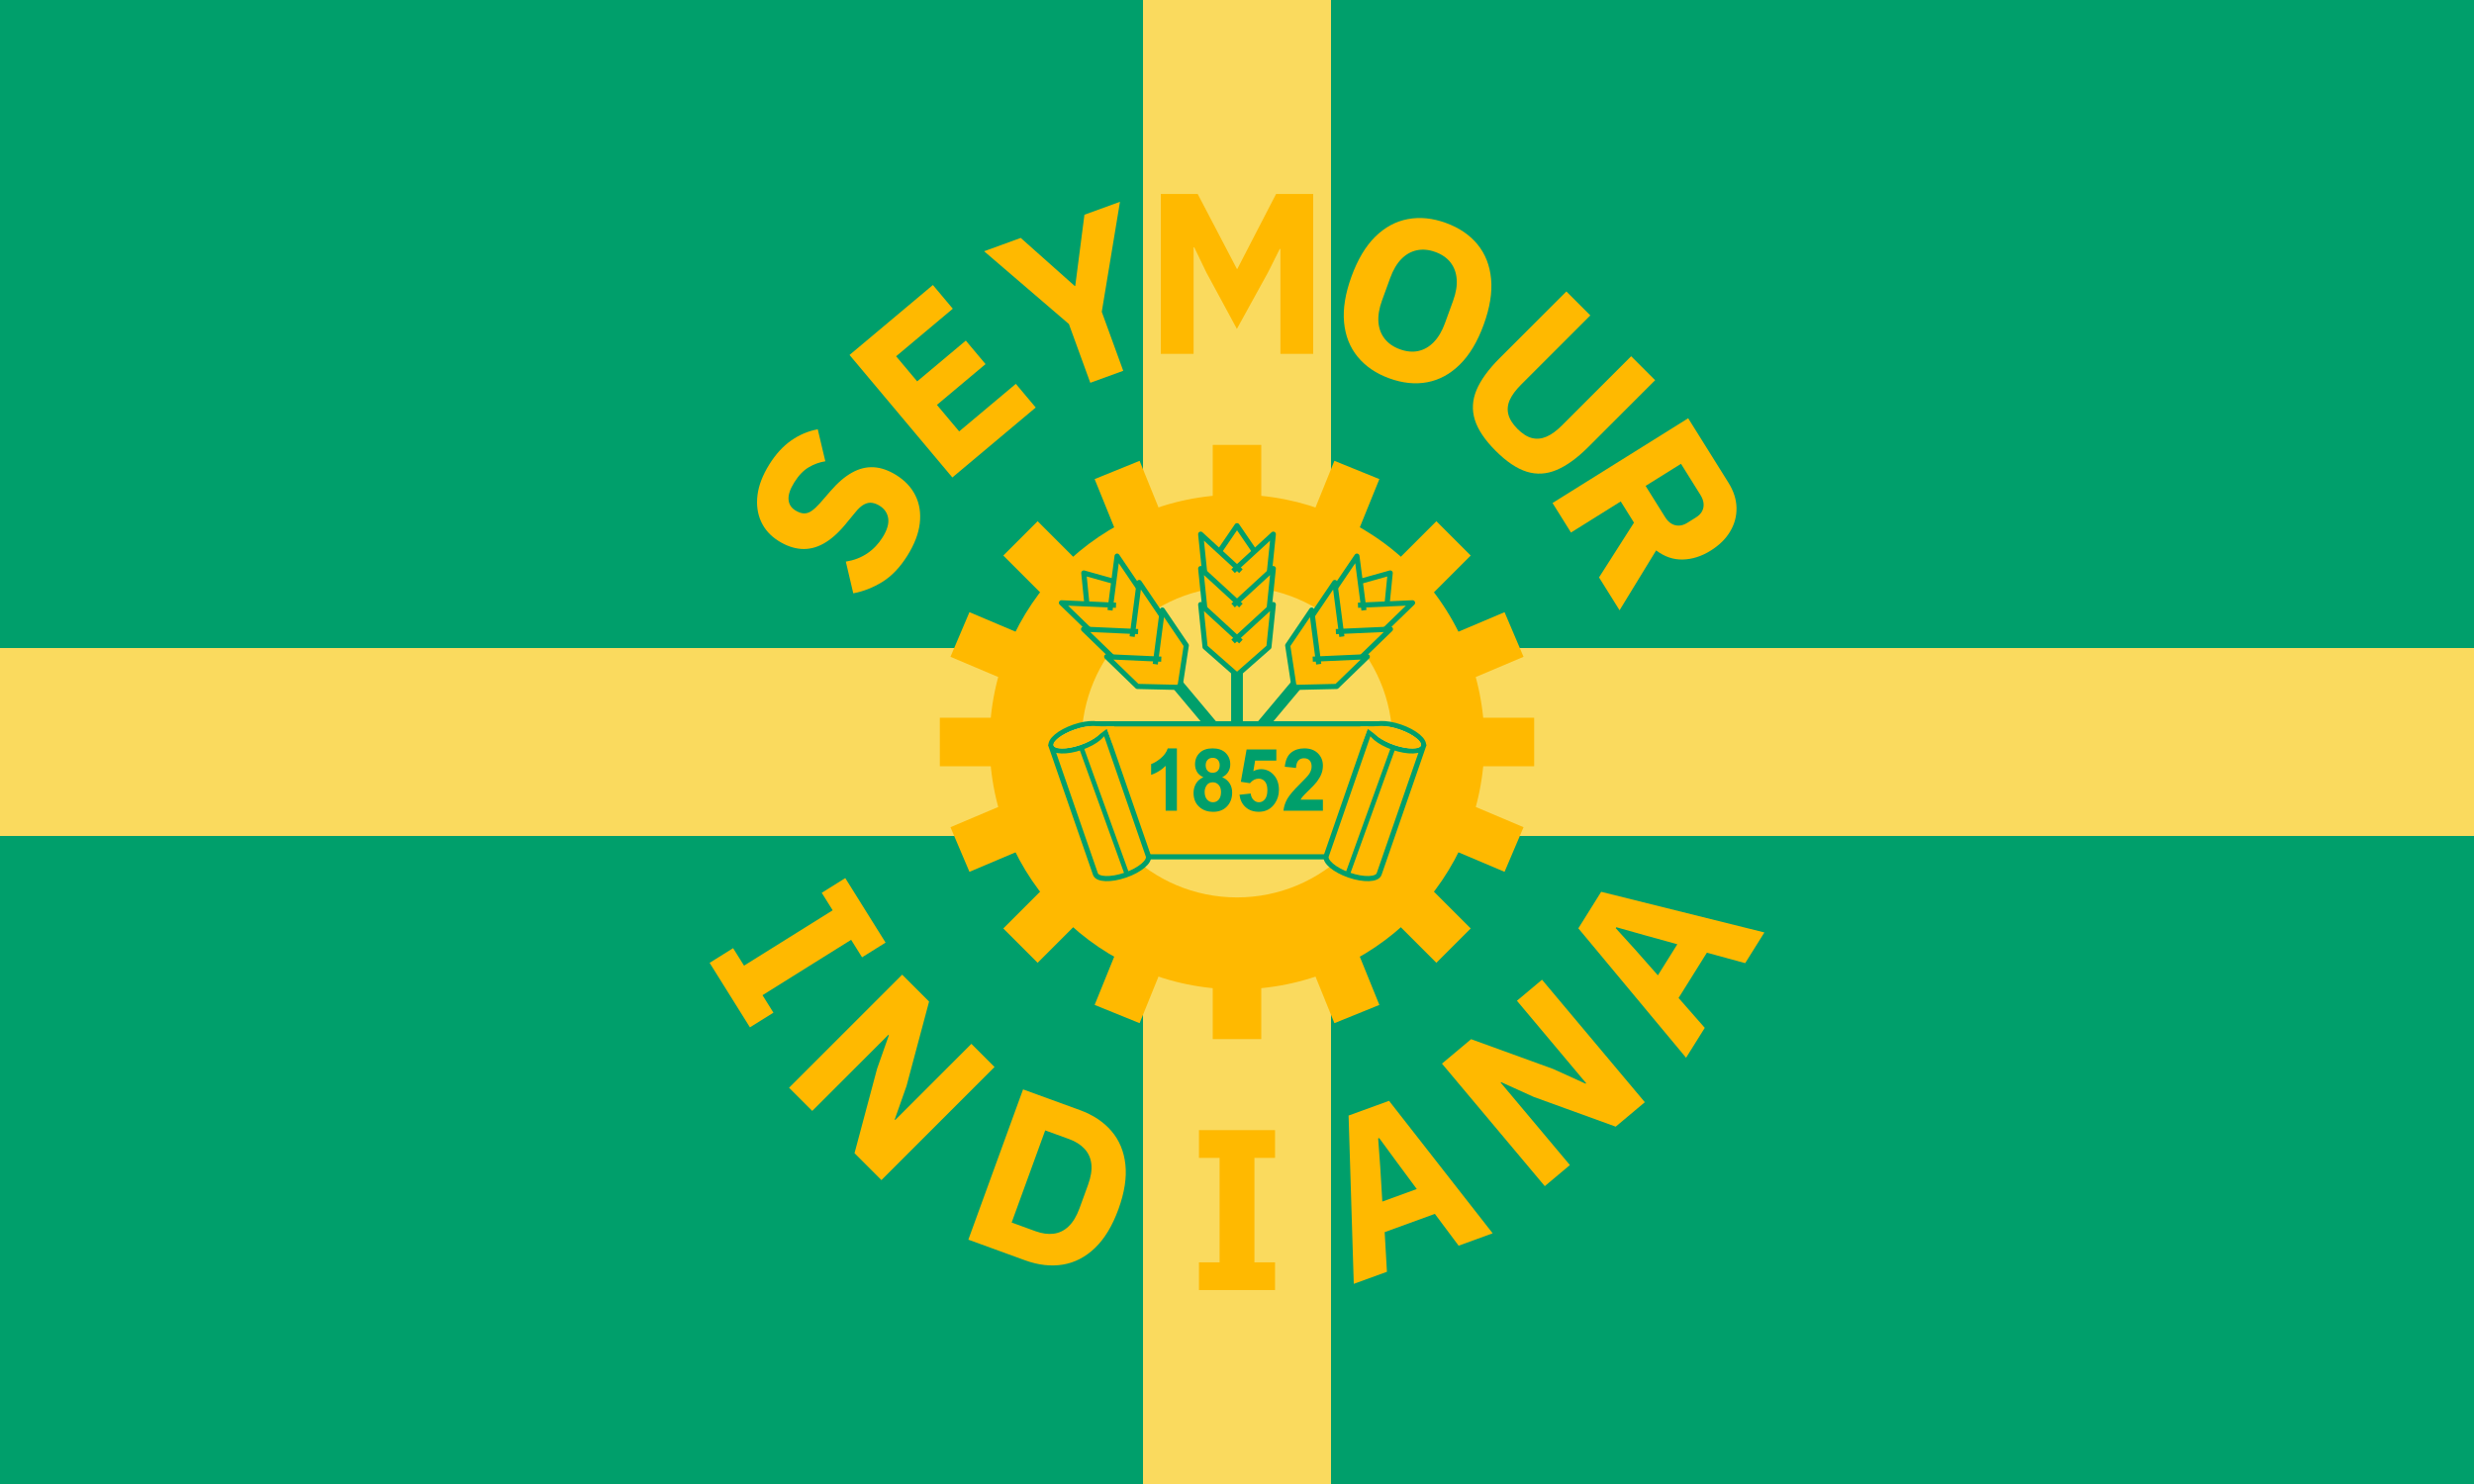 <svg version="1.1" viewBox="0.0 0.0 960.0 576.0" fill="none" stroke="none" stroke-linecap="square" stroke-miterlimit="10" xmlns:xlink="http://www.w3.org/1999/xlink" xmlns="http://www.w3.org/2000/svg"><clipPath id="g331b1102cbc_0_21.0"><path d="m0 0l960.0 0l0 576.0l-960.0 0l0 -576.0z" clip-rule="nonzero"/></clipPath><g clip-path="url(#g331b1102cbc_0_21.0)"><path fill="#009f6b" d="m0 0l960.0 0l0 576.0l-960.0 0z" fill-rule="evenodd"/><path fill="#ffb900" d="m547.474 238.841l-13.323 -13.323l23.213 -23.213l13.323 13.323z" fill-rule="evenodd"/><path fill="#fada5e" d="m0 251.528l960.0 0l0 72.945l-960.0 0z" fill-rule="evenodd"/><path fill="#fada5e" d="m443.528 0l72.945 0l0 576.0l-72.945 0z" fill-rule="evenodd"/><path fill="#ffb900" d="m384.0 288.0l0 0c0 -53.019 42.981 -96.0 96.0 -96.0l0 0c25.461 0 49.879 10.114 67.882 28.118c18.003 18.003 28.118 42.421 28.118 67.882l0 0c0 53.019 -42.981 96.0 -96.0 96.0l0 0c-53.019 0 -96.0 -42.981 -96.0 -96.0zm35.677 0l0 0c0 33.315 27.007 60.323 60.323 60.323c33.315 0 60.323 -27.007 60.323 -60.323l0 0c0 -33.315 -27.007 -60.323 -60.323 -60.323l0 0c-33.315 0 -60.323 27.007 -60.323 60.323z" fill-rule="evenodd"/><path fill="#ffb900" d="m470.583 370.462l18.835 0l0 32.85l-18.835 0z" fill-rule="evenodd"/><path fill="#ffb900" d="m412.526 337.159l13.323 13.323l-23.213 23.213l-13.323 -13.323z" fill-rule="evenodd"/><path fill="#ffb900" d="m397.538 278.583l0 18.835l-32.85 0l0 -18.835z" fill-rule="evenodd"/><path fill="#ffb900" d="m437.103 359.589l17.449 7.087l-12.346 30.457l-17.449 -7.087z" fill-rule="evenodd"/><path fill="#ffb900" d="m520.027 227.848l19.417 -5.449l-2.0 20.063z" fill-rule="evenodd"/><path fill="#000000" fill-opacity="0.0" d="m520.027 227.848l19.417 -5.449l-2.0 20.063z" fill-rule="evenodd"/><path stroke="#009f6b" stroke-width="2.0" stroke-linejoin="round" stroke-linecap="butt" d="m520.027 227.848l19.417 -5.449l-2.0 20.063z" fill-rule="evenodd"/><path fill="#ffb900" d="m519.711 245.795l-2.475 -16.214l9.294 -13.722l2.611 20.022" fill-rule="evenodd"/><path fill="#ffb900" d="m519.821 245.887l16.397 -0.378l11.899 -11.536l-20.171 0.905" fill-rule="evenodd"/><path fill="#000000" fill-opacity="0.0" d="m519.711 245.795l-2.475 -16.214l9.294 -13.722l2.611 20.022" fill-rule="evenodd"/><path stroke="#009f6b" stroke-width="2.0" stroke-linejoin="round" stroke-linecap="butt" d="m519.711 245.795l-2.475 -16.214l9.294 -13.722l2.611 20.022" fill-rule="evenodd"/><path fill="#000000" fill-opacity="0.0" d="m519.821 245.887l16.397 -0.378l11.899 -11.536l-20.171 0.905" fill-rule="evenodd"/><path stroke="#009f6b" stroke-width="2.0" stroke-linejoin="round" stroke-linecap="butt" d="m519.821 245.887l16.397 -0.378l11.899 -11.536l-20.171 0.905" fill-rule="evenodd"/><path fill="#ffb900" d="m511.132 256.02l-2.475 -16.214l9.294 -13.722l2.611 20.022" fill-rule="evenodd"/><path fill="#ffb900" d="m511.242 256.112l16.397 -0.378l11.899 -11.536l-20.171 0.905" fill-rule="evenodd"/><path fill="#000000" fill-opacity="0.0" d="m511.132 256.02l-2.475 -16.214l9.294 -13.722l2.611 20.022" fill-rule="evenodd"/><path stroke="#009f6b" stroke-width="2.0" stroke-linejoin="round" stroke-linecap="butt" d="m511.132 256.02l-2.475 -16.214l9.294 -13.722l2.611 20.022" fill-rule="evenodd"/><path fill="#000000" fill-opacity="0.0" d="m511.242 256.112l16.397 -0.378l11.899 -11.536l-20.171 0.905" fill-rule="evenodd"/><path stroke="#009f6b" stroke-width="2.0" stroke-linejoin="round" stroke-linecap="butt" d="m511.242 256.112l16.397 -0.378l11.899 -11.536l-20.171 0.905" fill-rule="evenodd"/><path fill="#009f6b" d="m501.717 263.798l3.496 2.929l-13.701 16.346l-3.496 -2.929z" fill-rule="evenodd"/><path fill="#ffb900" d="m502.152 266.722l-2.475 -16.214l9.294 -13.722l2.611 20.022" fill-rule="evenodd"/><path fill="#ffb900" d="m502.262 266.813l16.397 -0.378l11.899 -11.536l-20.171 0.905" fill-rule="evenodd"/><path fill="#000000" fill-opacity="0.0" d="m502.152 266.722l-2.475 -16.214l9.294 -13.722l2.611 20.022" fill-rule="evenodd"/><path stroke="#009f6b" stroke-width="2.0" stroke-linejoin="round" stroke-linecap="butt" d="m502.152 266.722l-2.475 -16.214l9.294 -13.722l2.611 20.022" fill-rule="evenodd"/><path fill="#000000" fill-opacity="0.0" d="m502.262 266.813l16.397 -0.378l11.899 -11.536l-20.171 0.905" fill-rule="evenodd"/><path stroke="#009f6b" stroke-width="2.0" stroke-linejoin="round" stroke-linecap="butt" d="m502.262 266.813l16.397 -0.378l11.899 -11.536l-20.171 0.905" fill-rule="evenodd"/><path fill="#ffb900" d="m399.015 308.282l7.37 17.323l-30.205 12.787l-7.37 -17.323z" fill-rule="evenodd"/><path fill="#ffb900" d="m489.417 205.538l-18.835 0l0 -32.85l18.835 0z" fill-rule="evenodd"/><path fill="#ffb900" d="m562.462 297.417l0 -18.835l32.85 0l0 18.835z" fill-rule="evenodd"/><path fill="#ffb900" d="m522.897 216.411l-17.449 -7.087l12.346 -30.457l17.449 7.087z" fill-rule="evenodd"/><path fill="#ffb900" d="m560.985 267.718l-7.37 -17.323l30.205 -12.787l7.37 17.323z" fill-rule="evenodd"/><path fill="#ffb900" d="m547.474 337.159l-13.323 13.323l23.213 23.213l13.323 -13.323z" fill-rule="evenodd"/><path fill="#ffb900" d="m522.897 359.589l-17.449 7.087l12.346 30.457l17.449 -7.087z" fill-rule="evenodd"/><path fill="#ffb900" d="m560.985 308.282l-7.37 17.323l30.205 12.787l7.37 -17.323z" fill-rule="evenodd"/><path fill="#ffb900" d="m412.526 238.841l13.323 -13.323l-23.213 -23.213l-13.323 13.323z" fill-rule="evenodd"/><path fill="#ffb900" d="m535.179 441.728l6.577 8.972l8 10.81l-13.368 4.866l-0.806 -13.429l-0.811 -11.071zm-11.881 -8.736l2.014 65.321l12.865 -4.682l-0.874 -15.391l19.474 -7.088l9.224 12.352l13.205 -4.806l-40.2 -51.423z" fill-rule="evenodd"/><path fill="#ffb900" d="m439.973 227.848l-19.417 -5.449l2.0 20.063z" fill-rule="evenodd"/><path fill="#000000" fill-opacity="0.0" d="m439.973 227.848l-19.417 -5.449l2.0 20.063z" fill-rule="evenodd"/><path stroke="#009f6b" stroke-width="2.0" stroke-linejoin="round" stroke-linecap="butt" d="m439.973 227.848l-19.417 -5.449l2.0 20.063z" fill-rule="evenodd"/><path fill="#ffb900" d="m440.289 245.795l2.475 -16.214l-9.294 -13.722l-2.611 20.022" fill-rule="evenodd"/><path fill="#ffb900" d="m440.179 245.887l-16.397 -0.378l-11.899 -11.536l20.171 0.905" fill-rule="evenodd"/><path fill="#000000" fill-opacity="0.0" d="m440.289 245.795l2.475 -16.214l-9.294 -13.722l-2.611 20.022" fill-rule="evenodd"/><path stroke="#009f6b" stroke-width="2.0" stroke-linejoin="round" stroke-linecap="butt" d="m440.289 245.795l2.475 -16.214l-9.294 -13.722l-2.611 20.022" fill-rule="evenodd"/><path fill="#000000" fill-opacity="0.0" d="m440.179 245.887l-16.397 -0.378l-11.899 -11.536l20.171 0.905" fill-rule="evenodd"/><path stroke="#009f6b" stroke-width="2.0" stroke-linejoin="round" stroke-linecap="butt" d="m440.179 245.887l-16.397 -0.378l-11.899 -11.536l20.171 0.905" fill-rule="evenodd"/><path fill="#ffb900" d="m448.868 256.02l2.475 -16.214l-9.294 -13.722l-2.611 20.022" fill-rule="evenodd"/><path fill="#ffb900" d="m448.758 256.112l-16.397 -0.378l-11.899 -11.536l20.171 0.905" fill-rule="evenodd"/><path fill="#000000" fill-opacity="0.0" d="m448.868 256.02l2.475 -16.214l-9.294 -13.722l-2.611 20.022" fill-rule="evenodd"/><path stroke="#009f6b" stroke-width="2.0" stroke-linejoin="round" stroke-linecap="butt" d="m448.868 256.02l2.475 -16.214l-9.294 -13.722l-2.611 20.022" fill-rule="evenodd"/><path fill="#000000" fill-opacity="0.0" d="m448.758 256.112l-16.397 -0.378l-11.899 -11.536l20.171 0.905" fill-rule="evenodd"/><path stroke="#009f6b" stroke-width="2.0" stroke-linejoin="round" stroke-linecap="butt" d="m448.758 256.112l-16.397 -0.378l-11.899 -11.536l20.171 0.905" fill-rule="evenodd"/><path fill="#009f6b" d="m458.283 263.798l-3.496 2.929l13.701 16.346l3.496 -2.929z" fill-rule="evenodd"/><path fill="#ffb900" d="m457.848 266.722l2.475 -16.214l-9.294 -13.722l-2.611 20.022" fill-rule="evenodd"/><path fill="#ffb900" d="m457.738 266.813l-16.397 -0.378l-11.899 -11.536l20.171 0.905" fill-rule="evenodd"/><path fill="#000000" fill-opacity="0.0" d="m457.848 266.722l2.475 -16.214l-9.294 -13.722l-2.611 20.022" fill-rule="evenodd"/><path stroke="#009f6b" stroke-width="2.0" stroke-linejoin="round" stroke-linecap="butt" d="m457.848 266.722l2.475 -16.214l-9.294 -13.722l-2.611 20.022" fill-rule="evenodd"/><path fill="#000000" fill-opacity="0.0" d="m457.738 266.813l-16.397 -0.378l-11.899 -11.536l20.171 0.905" fill-rule="evenodd"/><path stroke="#009f6b" stroke-width="2.0" stroke-linejoin="round" stroke-linecap="butt" d="m457.738 266.813l-16.397 -0.378l-11.899 -11.536l20.171 0.905" fill-rule="evenodd"/><path fill="#ffb900" d="m559.532 412.837l39.898 47.549l9.745 -8.177l-18.521 -22.073l-8.344 -9.944l0.2 -0.167l12.568 5.702l31.87 11.571l11.308 -9.488l-39.898 -47.549l-9.734 8.168l18.521 22.073l8.344 9.944l-0.211 0.177l-12.568 -5.702l-31.87 -11.571z" fill-rule="evenodd"/><path fill="#ffb900" d="m627.192 359.89l10.706 3.021l12.96 3.593l-7.539 12.064l-8.903 -10.085l-7.455 -8.225zm-14.741 0.431l41.803 50.234l7.255 -11.61l-10.164 -11.59l10.982 -17.575l14.873 4.055l7.447 -11.917l-63.337 -15.772z" fill-rule="evenodd"/><path fill="#ffb900" d="m437.103 216.411l17.449 -7.087l-12.346 -30.457l-17.449 7.087z" fill-rule="evenodd"/><path fill="#ffb900" d="m399.015 267.718l7.37 -17.323l-30.205 -12.787l-7.37 17.323z" fill-rule="evenodd"/><path fill="#ffb900" d="m465.24 438.651l0 10.767l8.003 0l0 40.551l-8.003 0l0 10.753l29.523 0l0 -10.753l-8.003 0l0 -40.551l8.003 0l0 -10.767z" fill-rule="evenodd"/><path fill="#ffb900" d="m450.435 75.286l0 62.07l12.721 0l0 -31.115l0 -10.232l0.26 0l4.718 9.783l11.824 21.867l12.084 -21.954l4.544 -9.074l0.26 0l0 9.609l0 31.115l12.721 0l0 -62.07l-14.4 0l-8.191 15.832l-6.845 13.256l-0.174 0l-6.932 -13.256l-8.278 -15.832z" fill-rule="evenodd"/><path fill="#ffb900" d="m414.851 442.122c2.502 0.911 4.5 2.177 5.994 3.799c1.497 1.613 2.376 3.57 2.637 5.873c0.27 2.306 -0.163 5.018 -1.298 8.137l-3.287 9.03c-1.112 3.055 -2.519 5.398 -4.221 7.027c-1.689 1.623 -3.628 2.576 -5.815 2.858c-2.184 0.273 -4.527 -0.046 -7.029 -0.957l-9.275 -3.376l13.018 -35.766zm-17.868 -19.286l-21.229 58.327l21.976 7.999c5.177 1.884 10.082 2.442 14.714 1.675c4.636 -0.777 8.796 -2.938 12.479 -6.485c3.696 -3.552 6.718 -8.556 9.068 -15.011c2.353 -6.464 3.254 -12.24 2.703 -17.328c-0.542 -5.084 -2.339 -9.414 -5.391 -12.989c-3.052 -3.575 -7.167 -6.305 -12.343 -8.189z" fill-rule="evenodd"/><path fill="#ffb900" d="m350.074 378.305l-43.891 43.891l8.995 8.995l20.374 -20.375l9.179 -9.179l0.184 0.184l-4.584 13.017l-8.749 32.757l10.438 10.438l43.891 -43.891l-8.985 -8.985l-20.374 20.375l-9.179 9.179l-0.194 -0.194l4.585 -13.017l8.749 -32.757z" fill-rule="evenodd"/><path fill="#ffb900" d="m327.994 340.827l-9.131 5.706l4.241 6.787l-34.389 21.489l-4.241 -6.787l-9.119 5.698l15.645 25.037l9.119 -5.698l-4.241 -6.787l34.389 -21.489l4.241 6.787l9.131 -5.706z" fill-rule="evenodd"/><path fill="#ffb900" d="m468.638 220.709l11.37 -16.661l11.37 16.661z" fill-rule="evenodd"/><path fill="#000000" fill-opacity="0.0" d="m468.638 220.709l11.37 -16.661l11.37 16.661z" fill-rule="evenodd"/><path stroke="#009f6b" stroke-width="2.0" stroke-linejoin="round" stroke-linecap="butt" d="m468.638 220.709l11.37 -16.661l11.37 16.661z" fill-rule="evenodd"/><path fill="#ffb900" d="m423.906 280.945l12.906 51.622l86.378 0l12.906 -51.622z" fill-rule="evenodd"/><path stroke="#009f6b" stroke-width="2.0" stroke-linejoin="round" stroke-linecap="butt" d="m423.906 280.945l12.906 51.622l86.378 0l12.906 -51.622z" fill-rule="evenodd"/><path fill="#ffb900" d="m407.907 289.695l0 0c0.757 2.187 5.961 2.374 11.623 0.417c5.662 -1.957 9.638 -5.316 8.881 -7.503l17.163 49.56c0.757 2.187 -3.219 5.547 -8.881 7.503c-5.662 1.957 -10.866 1.77 -11.623 -0.417z" fill-rule="evenodd"/><path fill="#ffd566" d="m407.907 289.695l0 0c-0.757 -2.187 3.219 -5.547 8.881 -7.503c5.662 -1.957 10.866 -1.77 11.623 0.417l0 0c0.757 2.187 -3.219 5.547 -8.881 7.503c-5.662 1.957 -10.866 1.77 -11.623 -0.417z" fill-rule="evenodd"/><path fill="#000000" fill-opacity="0.0" d="m428.411 282.608l0 0c0.757 2.187 -3.219 5.547 -8.881 7.503c-5.662 1.957 -10.866 1.77 -11.623 -0.417l0 0c-0.757 -2.187 3.219 -5.547 8.881 -7.503c5.662 -1.957 10.866 -1.77 11.623 0.417l17.163 49.56c0.757 2.187 -3.219 5.547 -8.881 7.503c-5.662 1.957 -10.866 1.77 -11.623 -0.417l-17.163 -49.56" fill-rule="evenodd"/><path stroke="#009f6b" stroke-width="2.0" stroke-linejoin="round" stroke-linecap="butt" d="m428.411 282.608l0 0c0.757 2.187 -3.219 5.547 -8.881 7.503c-5.662 1.957 -10.866 1.77 -11.623 -0.417l0 0c-0.757 -2.187 3.219 -5.547 8.881 -7.503c5.662 -1.957 10.866 -1.77 11.623 0.417l17.163 49.56c0.757 2.187 -3.219 5.547 -8.881 7.503c-5.662 1.957 -10.866 1.77 -11.623 -0.417l-17.163 -49.56" fill-rule="evenodd"/><path fill="#009f6b" d="m438.1 338.868l-1.701 0.598l-17.732 -49.197l1.701 -0.598z" fill-rule="evenodd"/><path fill="#ffb900" d="m479.928 234.654l-12.317 -10.83l-1.7 -16.485l14.869 13.659" fill-rule="evenodd"/><path fill="#ffb900" d="m480.072 234.654l12.317 -10.83l1.7 -16.485l-14.869 13.659" fill-rule="evenodd"/><path fill="#000000" fill-opacity="0.0" d="m479.928 234.654l-12.317 -10.83l-1.7 -16.485l14.869 13.659" fill-rule="evenodd"/><path stroke="#009f6b" stroke-width="2.0" stroke-linejoin="round" stroke-linecap="butt" d="m479.928 234.654l-12.317 -10.83l-1.7 -16.485l14.869 13.659" fill-rule="evenodd"/><path fill="#000000" fill-opacity="0.0" d="m480.072 234.654l12.317 -10.83l1.7 -16.485l-14.869 13.659" fill-rule="evenodd"/><path stroke="#009f6b" stroke-width="2.0" stroke-linejoin="round" stroke-linecap="butt" d="m480.072 234.654l12.317 -10.83l1.7 -16.485l-14.869 13.659" fill-rule="evenodd"/><path fill="#009f6b" d="m453.136 290.472c-0.497 1.469 -1.414 2.755 -2.75 3.858c-1.336 1.1 -2.574 1.847 -3.713 2.241l0 4.192c2.165 -0.756 4.044 -1.924 5.639 -3.502l0 17.411l4.365 0l0 -24.201z" fill-rule="evenodd"/><path fill="#009f6b" d="m470.597 294.138c0.808 0 1.457 0.261 1.947 0.784c0.494 0.519 0.741 1.211 0.741 2.077c0 0.921 -0.249 1.642 -0.746 2.165c-0.497 0.519 -1.16 0.778 -1.988 0.778c-0.818 0 -1.474 -0.258 -1.968 -0.773c-0.49 -0.515 -0.735 -1.233 -0.735 -2.154c0 -0.866 0.249 -1.562 0.746 -2.088c0.497 -0.526 1.165 -0.789 2.004 -0.789zm0.016 9.503c0.922 0 1.683 0.343 2.284 1.03c0.601 0.683 0.901 1.589 0.901 2.718c0 1.293 -0.295 2.283 -0.885 2.97c-0.59 0.683 -1.336 1.025 -2.237 1.025c-0.922 0 -1.692 -0.356 -2.31 -1.069c-0.615 -0.712 -0.922 -1.704 -0.922 -2.976c0 -0.91 0.261 -1.754 0.782 -2.532c0.525 -0.778 1.32 -1.167 2.387 -1.167zm-0.062 -13.169c-2.185 0 -3.872 0.586 -5.059 1.759c-1.184 1.173 -1.776 2.658 -1.776 4.455c0 1.052 0.255 2.02 0.766 2.905c0.514 0.881 1.336 1.573 2.465 2.077c-1.315 0.592 -2.278 1.434 -2.89 2.526c-0.611 1.089 -0.917 2.285 -0.917 3.59c0 2.367 0.813 4.231 2.439 5.59c1.377 1.151 3.102 1.726 5.173 1.726c2.227 0 4.01 -0.696 5.349 -2.088c1.343 -1.392 2.014 -3.201 2.014 -5.425c0 -1.348 -0.33 -2.537 -0.989 -3.568c-0.656 -1.03 -1.616 -1.814 -2.879 -2.351c0.994 -0.46 1.766 -1.125 2.315 -1.995c0.549 -0.873 0.823 -1.869 0.823 -2.987c0 -1.798 -0.599 -3.283 -1.797 -4.455c-1.194 -1.173 -2.874 -1.759 -5.039 -1.759z" fill-rule="evenodd"/><path fill="#009f6b" d="m483.724 290.899l-2.237 12.544l3.542 0.543c0.994 -1.173 2.118 -1.759 3.371 -1.759c1.005 0 1.819 0.371 2.444 1.113c0.628 0.738 0.942 1.847 0.942 3.327c0 1.578 -0.316 2.76 -0.948 3.546c-0.632 0.782 -1.403 1.173 -2.315 1.173c-0.797 0 -1.502 -0.303 -2.113 -0.91c-0.611 -0.61 -0.979 -1.436 -1.103 -2.477l-4.35 0.477c0.259 2.017 1.051 3.622 2.377 4.817c1.326 1.195 3.04 1.792 5.142 1.792c2.631 0 4.686 -1.063 6.167 -3.19c1.087 -1.556 1.631 -3.327 1.631 -5.31c0 -2.378 -0.673 -4.313 -2.02 -5.804c-1.346 -1.491 -2.988 -2.236 -4.925 -2.236c-1.015 0 -2.009 0.258 -2.983 0.773l0.684 -4.094l8.234 0l0 -4.324z" fill-rule="evenodd"/><path fill="#009f6b" d="m506.11 290.472c-2.051 0 -3.759 0.553 -5.127 1.661c-1.367 1.107 -2.18 2.932 -2.439 5.475l4.35 0.46c0.083 -1.348 0.394 -2.313 0.932 -2.894c0.539 -0.581 1.264 -0.871 2.175 -0.871c0.922 0 1.643 0.278 2.165 0.833c0.525 0.552 0.787 1.343 0.787 2.373c0 0.932 -0.3 1.874 -0.901 2.828c-0.445 0.691 -1.652 2.006 -3.62 3.946c-2.444 2.4 -4.081 4.328 -4.909 5.782c-0.829 1.45 -1.326 2.987 -1.491 4.609l15.302 0l0 -4.291l-8.669 0c0.228 -0.416 0.525 -0.844 0.891 -1.282c0.369 -0.438 1.243 -1.326 2.62 -2.663c1.377 -1.337 2.33 -2.362 2.858 -3.074c0.797 -1.074 1.379 -2.101 1.745 -3.08c0.369 -0.983 0.554 -2.017 0.554 -3.102c0 -1.907 -0.642 -3.502 -1.926 -4.784c-1.284 -1.282 -3.05 -1.924 -5.297 -1.924z" fill-rule="evenodd"/><path fill="#ffb900" d="m552.311 289.695l0 0c-0.757 2.187 -5.961 2.374 -11.623 0.417c-5.662 -1.957 -9.638 -5.316 -8.881 -7.503l-17.163 49.56c-0.757 2.187 3.219 5.547 8.881 7.503c5.662 1.957 10.866 1.77 11.623 -0.417z" fill-rule="evenodd"/><path fill="#ffd566" d="m552.311 289.695l0 0c0.757 -2.187 -3.219 -5.547 -8.881 -7.503c-5.662 -1.957 -10.866 -1.77 -11.623 0.417l0 0c-0.757 2.187 3.219 5.547 8.881 7.503c5.662 1.957 10.866 1.77 11.623 -0.417z" fill-rule="evenodd"/><path fill="#000000" fill-opacity="0.0" d="m531.807 282.608l0 0c-0.757 2.187 3.219 5.547 8.881 7.503c5.662 1.957 10.866 1.77 11.623 -0.417l0 0c0.757 -2.187 -3.219 -5.547 -8.881 -7.503c-5.662 -1.957 -10.866 -1.77 -11.623 0.417l-17.163 49.56c-0.757 2.187 3.219 5.547 8.881 7.503c5.662 1.957 10.866 1.77 11.623 -0.417l17.163 -49.56" fill-rule="evenodd"/><path stroke="#009f6b" stroke-width="2.0" stroke-linejoin="round" stroke-linecap="butt" d="m531.807 282.608l0 0c-0.757 2.187 3.219 5.547 8.881 7.503c5.662 1.957 10.866 1.77 11.623 -0.417l0 0c0.757 -2.187 -3.219 -5.547 -8.881 -7.503c-5.662 -1.957 -10.866 -1.77 -11.623 0.417l-17.163 49.56c-0.757 2.187 3.219 5.547 8.881 7.503c5.662 1.957 10.866 1.77 11.623 -0.417l17.163 -49.56" fill-rule="evenodd"/><path fill="#009f6b" d="m522.117 338.868l1.701 0.598l17.732 -49.197l-1.701 -0.598z" fill-rule="evenodd"/><path fill="#ffb900" d="m479.928 248.001l-12.317 -10.83l-1.7 -16.485l14.869 13.659" fill-rule="evenodd"/><path fill="#ffb900" d="m480.072 248.001l12.317 -10.83l1.7 -16.485l-14.869 13.659" fill-rule="evenodd"/><path fill="#000000" fill-opacity="0.0" d="m479.928 248.001l-12.317 -10.83l-1.7 -16.485l14.869 13.659" fill-rule="evenodd"/><path stroke="#009f6b" stroke-width="2.0" stroke-linejoin="round" stroke-linecap="butt" d="m479.928 248.001l-12.317 -10.83l-1.7 -16.485l14.869 13.659" fill-rule="evenodd"/><path fill="#000000" fill-opacity="0.0" d="m480.072 248.001l12.317 -10.83l1.7 -16.485l-14.869 13.659" fill-rule="evenodd"/><path stroke="#009f6b" stroke-width="2.0" stroke-linejoin="round" stroke-linecap="butt" d="m480.072 248.001l12.317 -10.83l1.7 -16.485l-14.869 13.659" fill-rule="evenodd"/><path fill="#ffb900" d="m532.745 282.953l0 0c0.574 -1.661 5.213 -1.57 10.362 0.205l0 0c5.149 1.774 8.857 4.559 8.283 6.22l0 0c-0.574 1.661 -5.213 1.57 -10.362 -0.205l0 0c-5.149 -1.774 -8.857 -4.559 -8.283 -6.22z" fill-rule="evenodd"/><path fill="#ffb900" d="m427.472 282.953l0 0c-0.574 -1.661 -5.213 -1.57 -10.362 0.205l0 0c-5.149 1.774 -8.857 4.559 -8.283 6.22l0 0c0.574 1.661 5.213 1.57 10.362 -0.205l0 0c5.149 -1.774 8.858 -4.559 8.283 -6.22z" fill-rule="evenodd"/><path fill="#ffb900" d="m424.438 281.874l7.937 0.063l-0.625 6.937l-2.273 -5.955l-4.727 3.52l-1.937 0.688" fill-rule="evenodd"/><path fill="#ffb900" d="m535.78 281.874l-7.937 0.063l0.625 6.937l2.273 -5.955l4.727 3.52l1.937 0.688" fill-rule="evenodd"/><path fill="#009f6b" d="m477.717 260.01l4.567 0l0 21.323l-4.567 0z" fill-rule="evenodd"/><path fill="#ffb900" d="m479.928 261.971l-12.317 -10.83l-1.7 -16.485l14.869 13.659" fill-rule="evenodd"/><path fill="#ffb900" d="m480.072 261.971l12.317 -10.83l1.7 -16.485l-14.869 13.659" fill-rule="evenodd"/><path fill="#000000" fill-opacity="0.0" d="m479.928 261.971l-12.317 -10.83l-1.7 -16.485l14.869 13.659" fill-rule="evenodd"/><path stroke="#009f6b" stroke-width="2.0" stroke-linejoin="round" stroke-linecap="butt" d="m479.928 261.971l-12.317 -10.83l-1.7 -16.485l14.869 13.659" fill-rule="evenodd"/><path fill="#000000" fill-opacity="0.0" d="m480.072 261.971l12.317 -10.83l1.7 -16.485l-14.869 13.659" fill-rule="evenodd"/><path stroke="#009f6b" stroke-width="2.0" stroke-linejoin="round" stroke-linecap="butt" d="m480.072 261.971l12.317 -10.83l1.7 -16.485l-14.869 13.659" fill-rule="evenodd"/><path fill="#ffb900" d="m298.524 180.26c-2.577 4.124 -4.104 8.079 -4.581 11.865c-0.477 3.786 -0.017 7.219 1.38 10.299c1.389 3.075 3.667 5.602 6.833 7.581c2.921 1.825 5.834 2.844 8.74 3.055c2.911 0.203 5.779 -0.473 8.606 -2.029c2.827 -1.556 5.635 -4.01 8.424 -7.364l3.939 -4.774c1.234 -1.538 2.391 -2.579 3.47 -3.122c1.076 -0.556 2.109 -0.753 3.099 -0.589c0.982 0.158 1.947 0.534 2.896 1.127c1.915 1.196 3.024 2.834 3.329 4.913c0.305 2.079 -0.422 4.526 -2.181 7.341c-1.6 2.561 -3.6 4.651 -5.999 6.269c-2.402 1.605 -5.159 2.658 -8.271 3.159l2.893 12.303c3.887 -0.722 7.649 -2.2 11.285 -4.433c3.633 -2.246 6.879 -5.656 9.737 -10.23c2.73 -4.369 4.326 -8.543 4.787 -12.521c0.453 -3.983 -0.108 -7.565 -1.682 -10.744c-1.569 -3.188 -4.039 -5.835 -7.41 -7.941c-3.019 -1.887 -5.947 -2.908 -8.784 -3.066c-2.832 -0.165 -5.637 0.528 -8.416 2.079c-2.782 1.538 -5.583 3.946 -8.404 7.223l-4.074 4.69c-1.164 1.298 -2.237 2.288 -3.221 2.97c-0.979 0.674 -1.98 0.993 -3.004 0.956c-1.027 -0.05 -2.142 -0.451 -3.344 -1.202c-1.612 -1.007 -2.474 -2.422 -2.587 -4.244c-0.121 -1.828 0.619 -4.022 2.219 -6.583c1.697 -2.716 3.57 -4.675 5.617 -5.876c2.039 -1.206 4.185 -1.981 6.437 -2.326l-2.94 -12.418c-3.714 0.682 -7.153 2.135 -10.316 4.356c-3.166 2.208 -5.991 5.301 -8.476 9.277z" fill-rule="evenodd"/><path fill="#ffb900" d="m329.646 137.774l39.898 47.549l32.35 -27.145l-7.712 -9.19l-21.995 18.456l-8.633 -10.288l18.869 -15.833l-7.656 -9.124l-18.869 15.833l-8.177 -9.745l21.995 -18.456l-7.721 -9.202z" fill-rule="evenodd"/><path fill="#ffb900" d="m381.865 97.518l32.906 28.25l8.301 22.806l12.783 -4.653l-8.33 -22.888l7.065 -42.706l-13.79 5.019l-3.563 27.617l-0.177 0.064l-20.984 -18.683z" fill-rule="evenodd"/><path fill="#ffb900" d="m659.825 192.088c0.721 1.154 1.127 2.259 1.219 3.317c0.105 1.061 -0.078 2.051 -0.549 2.971c-0.466 0.929 -1.276 1.753 -2.43 2.474l-3.326 2.078c-1.105 0.69 -2.189 1.049 -3.252 1.077c-1.059 0.036 -2.045 -0.224 -2.961 -0.778c-0.902 -0.551 -1.713 -1.404 -2.434 -2.557l-7.539 -12.064l13.734 -8.582zm-4.748 -29.747l-52.639 32.893l7.163 11.463l19.305 -12.063l5.138 8.223l-13.561 21.256l7.968 12.752l14.198 -23.241c3.22 2.459 6.666 3.639 10.336 3.542c3.684 -0.095 7.285 -1.241 10.803 -3.44c3.371 -2.106 5.903 -4.599 7.597 -7.478c1.699 -2.871 2.513 -5.928 2.443 -9.172c-0.062 -3.249 -1.113 -6.506 -3.153 -9.771z" fill-rule="evenodd"/><path fill="#ffb900" d="m607.804 113.124l-25.911 25.911c-4.318 4.318 -7.3 8.425 -8.944 12.321c-1.63 3.895 -1.849 7.764 -0.655 11.605c1.201 3.834 3.896 7.846 8.084 12.034c4.189 4.189 8.2 6.884 12.034 8.084c3.841 1.194 7.706 0.972 11.594 -0.665c3.902 -1.637 8.013 -4.615 12.331 -8.934l25.911 -25.911l-9.302 -9.302l-26.914 26.914c-2.054 2.053 -4.035 3.49 -5.946 4.308c-1.91 0.819 -3.786 0.996 -5.628 0.532c-1.842 -0.464 -3.704 -1.637 -5.587 -3.52c-1.89 -1.89 -3.077 -3.766 -3.561 -5.628c-0.484 -1.862 -0.307 -3.739 0.532 -5.628c0.846 -1.883 2.296 -3.851 4.349 -5.905l26.914 -26.914z" fill-rule="evenodd"/><path fill="#ffb900" d="m556.94 97.795c2.566 0.934 4.543 2.3 5.931 4.099c1.397 1.802 2.19 3.954 2.378 6.456c0.2 2.496 -0.267 5.303 -1.402 8.422l-3.163 8.69c-1.115 3.064 -2.559 5.506 -4.33 7.326c-1.759 1.814 -3.753 2.962 -5.982 3.444c-2.22 0.486 -4.613 0.262 -7.179 -0.672c-2.502 -0.911 -4.466 -2.272 -5.89 -4.084c-1.425 -1.812 -2.232 -3.98 -2.423 -6.503c-0.178 -2.529 0.291 -5.326 1.406 -8.39l3.163 -8.69c1.135 -3.119 2.577 -5.571 4.326 -7.358c1.761 -1.792 3.77 -2.925 6.026 -3.397c2.256 -0.472 4.635 -0.253 7.138 0.657zm4.103 -11.274c-5.122 -1.864 -10.035 -2.359 -14.738 -1.483c-4.703 0.876 -8.927 3.158 -12.672 6.846c-3.733 3.683 -6.805 8.838 -9.217 15.465c-2.392 6.573 -3.349 12.488 -2.87 17.744c0.491 5.251 2.257 9.723 5.297 13.417c3.04 3.694 7.121 6.473 12.243 8.337c5.186 1.888 10.117 2.388 14.792 1.503c4.676 -0.886 8.885 -3.183 12.627 -6.893c3.755 -3.716 6.829 -8.86 9.221 -15.433c2.412 -6.627 3.368 -12.553 2.866 -17.777c-0.489 -5.229 -2.24 -9.686 -5.252 -13.37c-3.013 -3.684 -7.112 -6.469 -12.298 -8.357z" fill-rule="evenodd"/></g></svg>